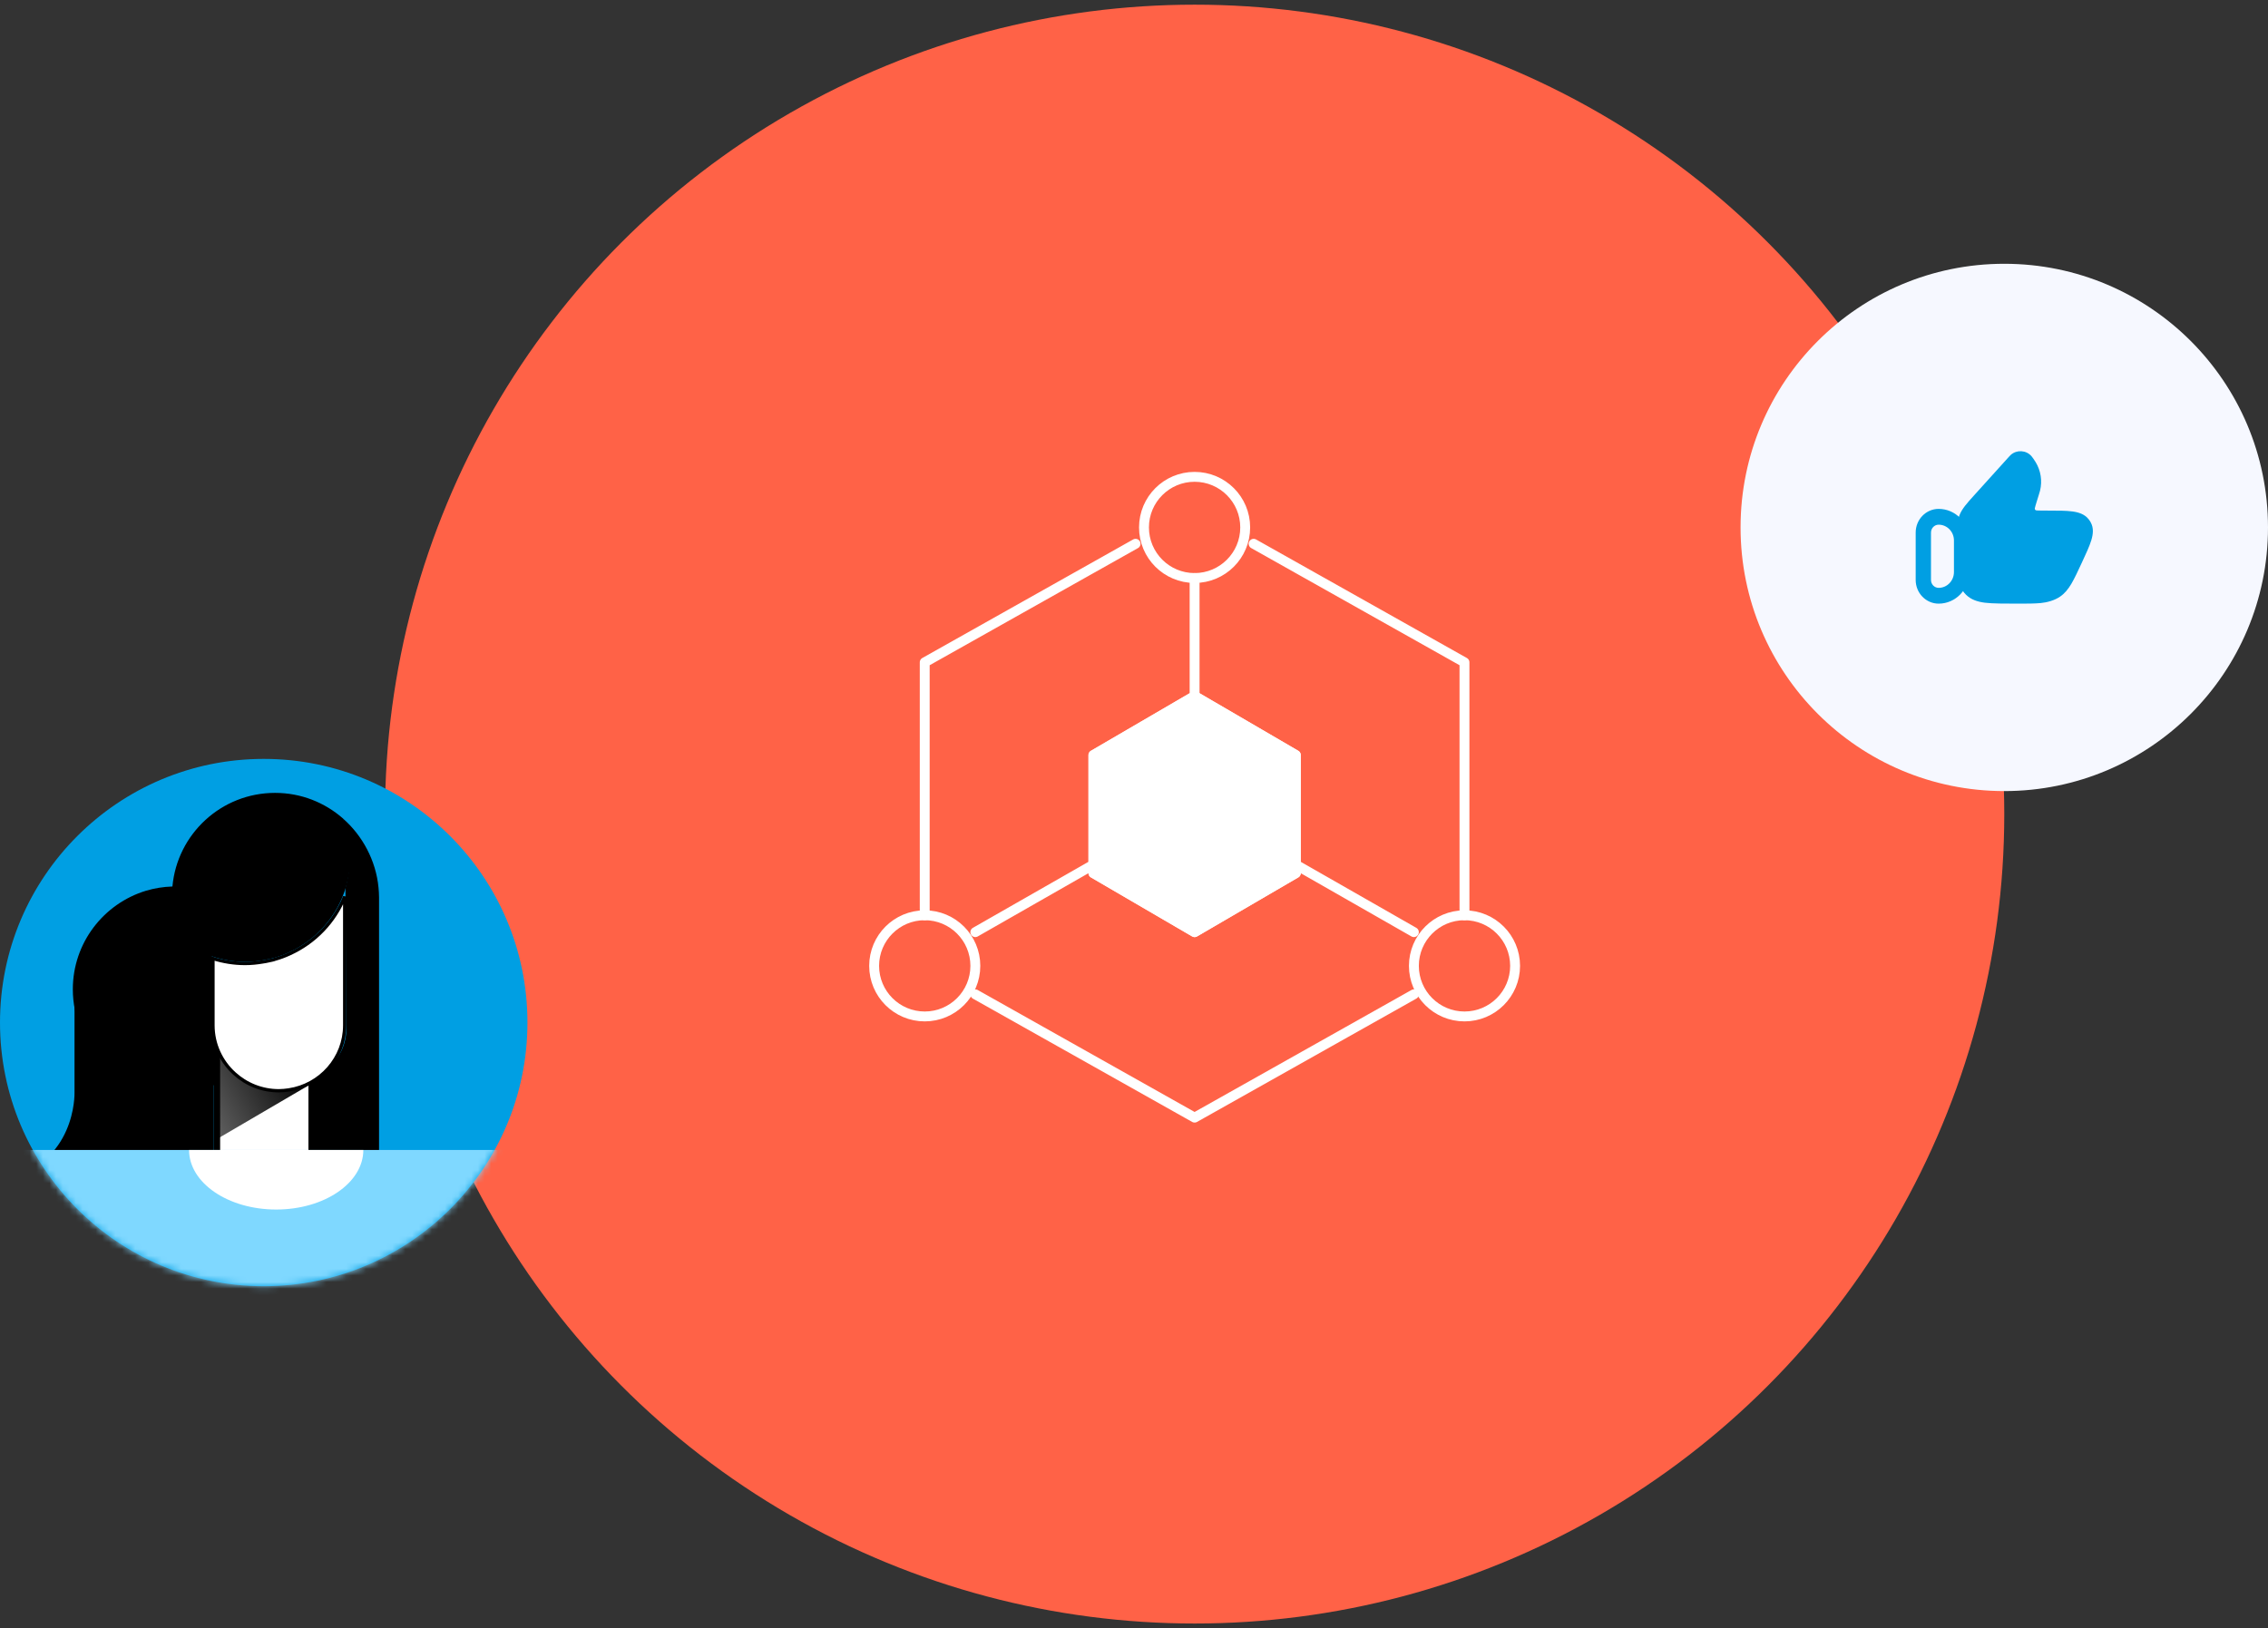 <svg width="344" height="247" viewBox="0 0 344 247" fill="none" xmlns="http://www.w3.org/2000/svg">
<rect x="0" y="0" width="344" height="247" fill="#333333" stroke="none"/>
<circle cx="181.199" cy="123.51" r="122.801" fill="#FF6247"/>
<path d="M222.125 138.861V100.485L190.146 82.498M172.237 82.498L140.258 100.485V138.861M147.933 150.854L181.191 169.561L201.658 158.048L214.45 150.852M181.191 105.602L188.866 110.079L196.542 114.556V132.465L188.866 136.942L181.191 141.419L173.516 136.942L165.841 132.465V114.556L173.516 110.079L181.191 105.602ZM181.191 105.602V87.694M196.542 131.186L214.45 141.419M165.841 131.186L147.933 141.419" stroke="white" stroke-width="1.5" stroke-linecap="round" stroke-linejoin="round"/>
<path d="M173.519 110.079L165.844 114.556V132.465L173.519 136.942L181.194 141.419L188.869 136.942L196.544 132.465V114.556L188.869 110.079L181.194 105.602L173.519 110.079Z" fill="white" stroke="white" stroke-width="1.5" stroke-linecap="round" stroke-linejoin="round"/>
<path d="M181.191 87.693C185.429 87.693 188.866 84.257 188.866 80.018C188.866 75.779 185.429 72.343 181.191 72.343C176.952 72.343 173.516 75.779 173.516 80.018C173.516 84.257 176.952 87.693 181.191 87.693Z" stroke="white" stroke-width="1.5" stroke-linecap="round" stroke-linejoin="round"/>
<path d="M140.261 154.21C144.5 154.21 147.936 150.774 147.936 146.535C147.936 142.297 144.5 138.86 140.261 138.86C136.022 138.86 132.586 142.297 132.586 146.535C132.586 150.774 136.022 154.21 140.261 154.21Z" stroke="white" stroke-width="1.5" stroke-linecap="round" stroke-linejoin="round"/>
<path d="M222.128 154.21C226.367 154.21 229.803 150.774 229.803 146.535C229.803 142.297 226.367 138.86 222.128 138.86C217.889 138.86 214.453 142.297 214.453 146.535C214.453 150.774 217.889 154.21 222.128 154.21Z" stroke="white" stroke-width="1.5" stroke-linecap="round" stroke-linejoin="round"/>
<circle cx="40" cy="155.136" r="40" fill="#009FE3"/>
<mask id="mask0_3968_3368" style="mask-type:alpha" maskUnits="userSpaceOnUse" x="0" y="115" width="80" height="81">
<circle cx="40" cy="155.136" r="40" fill="#2C2C2C"/>
</mask>
<g mask="url(#mask0_3968_3368)">
<path fill-rule="evenodd" clip-rule="evenodd" d="M43.84 164.473V194.242H57.492V136.135C57.492 135.642 57.457 135.15 57.412 134.669C57.03 130.569 54.966 126.748 52.015 124.182C52.129 125.908 52.996 128.169 52.996 130.242C52.996 131.787 52.829 133.158 52.426 134.566C52.414 134.6 52.403 134.634 52.391 134.669L52.557 155.781C52.557 160.889 48.775 163.74 43.84 164.473Z" fill="black"/>
<path fill-rule="evenodd" clip-rule="evenodd" d="M11.046 150.09C11.046 158.73 18.055 165.733 26.693 165.733C29.935 165.733 32.947 164.737 35.444 163.055C33.417 161.201 32.134 158.534 32.134 155.559V145.089C33.737 145.627 35.444 145.936 37.22 145.936C38.124 145.936 39.007 145.845 39.866 145.696C40.186 145.627 40.496 145.558 40.816 145.512C41.08 145.455 41.343 145.387 41.595 145.319C42.362 145.101 43.107 144.825 43.816 144.495C47.975 142.606 51.171 138.99 52.477 134.562V134.459H52.511C52.912 133.052 53.141 131.575 53.141 130.03C53.141 127.959 52.74 125.979 52.018 124.171C49.258 121.757 45.673 120.292 41.721 120.292C33.566 120.292 26.876 126.529 26.153 134.493C24.768 134.539 23.428 134.756 22.157 135.134C15.731 137.079 11.046 143.041 11.046 150.09Z" fill="black"/>
<path d="M32.889 147.094V186.047H47.281V147.094H32.889Z" fill="white" stroke="black"/>
<path fill-rule="evenodd" clip-rule="evenodd" d="M32.828 159.439L47.727 164.132L32.79 172.876L32.828 159.439Z" fill="url(#paint0_linear_3968_3368)"/>
<path d="M32.303 145.423V155.555C32.303 158.457 33.562 161.059 35.553 162.869L35.553 162.869C37.331 164.489 39.693 165.483 42.291 165.483C42.792 165.483 43.286 165.427 43.778 165.36C48.593 164.644 52.281 160.533 52.281 155.555V136.023C50.73 139.88 47.716 142.997 43.917 144.712C43.195 145.047 42.438 145.325 41.659 145.545C41.615 145.563 41.592 145.571 41.567 145.578L41.564 145.579C41.559 145.58 41.559 145.58 41.557 145.581C41.553 145.582 41.544 145.586 41.524 145.594L41.5 145.604L41.475 145.608C41.325 145.635 41.244 145.658 41.169 145.68C41.164 145.681 41.159 145.683 41.154 145.684C41.068 145.708 40.985 145.731 40.84 145.749C40.522 145.831 40.196 145.888 39.875 145.933C38.999 146.085 38.098 146.177 37.172 146.177C35.477 146.177 33.844 145.904 32.303 145.423Z" fill="white" stroke="black" stroke-width="0.5"/>
<path fill-rule="evenodd" clip-rule="evenodd" d="M11.302 150.128V165.794C11.302 165.794 11.606 176.648 0.437 178.97C-10.73 181.292 -11.31 194.102 -11.31 194.102L32.391 194.642V145.119L11.302 150.128Z" fill="black"/>
<path fill-rule="evenodd" clip-rule="evenodd" d="M-10.658 191.152C-10.626 188.175 -10.079 185.39 -9.145 182.974C-7.18 177.896 -3.511 174.469 0.704 174.469H79.285C83.499 174.469 87.169 177.896 89.133 182.974C90.067 185.39 90.614 188.175 90.646 191.152C90.647 191.243 90.655 191.331 90.655 191.423V199.331L90.656 250.396V254.098H-10.665V250.396L-10.666 199.331V191.423C-10.666 191.331 -10.658 191.243 -10.658 191.152Z" fill="#7FD8FF"/>
<path fill-rule="evenodd" clip-rule="evenodd" d="M28.675 174.469C28.675 179.46 34.592 183.504 41.893 183.504C49.192 183.504 55.109 179.46 55.109 174.469H28.675Z" fill="white"/>
</g>
<circle cx="304" cy="80.019" r="40" fill="#F6F8FF"/>
<path fill-rule="evenodd" clip-rule="evenodd" d="M290.562 80.8C290.562 78.815 292.122 77.206 294.045 77.206C296.609 77.206 298.688 79.351 298.688 81.998V86.789C298.688 89.436 296.609 91.581 294.045 91.581C292.122 91.581 290.562 89.972 290.562 87.987V80.8ZM294.045 79.602C293.404 79.602 292.884 80.138 292.884 80.8V87.987C292.884 88.649 293.404 89.185 294.045 89.185C295.327 89.185 296.366 88.113 296.366 86.789V81.998C296.366 80.674 295.327 79.602 294.045 79.602Z" fill="#009FE3"/>
<path d="M304.999 69C305.912 68.205 307.316 68.29 308.121 69.201C308.262 69.378 308.588 69.809 308.759 70.118C309.546 71.418 309.786 72.967 309.424 74.439C309.384 74.603 309.332 74.77 309.253 75.025L309.253 75.025L308.911 76.129C308.769 76.587 308.683 76.868 308.64 77.078C308.607 77.194 308.623 77.429 308.95 77.443C309.175 77.463 310.057 77.464 310.549 77.464H310.549C312.096 77.464 313.351 77.464 314.311 77.591C315.292 77.721 316.183 78.008 316.789 78.768C316.909 78.918 317.016 79.078 317.108 79.246C317.583 80.108 317.482 81.037 317.197 81.972C316.919 82.881 316.399 84.001 315.761 85.373C315.17 86.647 314.645 87.777 314.175 88.569C313.689 89.389 313.169 90.034 312.451 90.524C311.61 91.099 310.488 91.399 309.528 91.491C308.596 91.581 307.453 91.581 306.018 91.581C304.288 91.581 302.143 91.581 301.051 91.439C299.92 91.291 298.967 90.977 298.208 90.241C297.444 89.501 297.114 88.567 296.96 87.457C296.813 86.392 296.813 85.04 296.813 83.369L296.813 81.903C296.812 80.255 296.812 79.179 297.199 78.18C297.585 77.184 298.314 76.378 299.434 75.138L304.697 69.311C304.796 69.2 304.898 69.088 304.999 69Z" fill="#009FE3"/>
<defs>
<linearGradient id="paint0_linear_3968_3368" x1="47.727" y1="165.33" x2="8.858" y2="184.916" gradientUnits="userSpaceOnUse">
<stop/>
<stop offset="1" stop-opacity="0"/>
</linearGradient>
</defs>
</svg>
